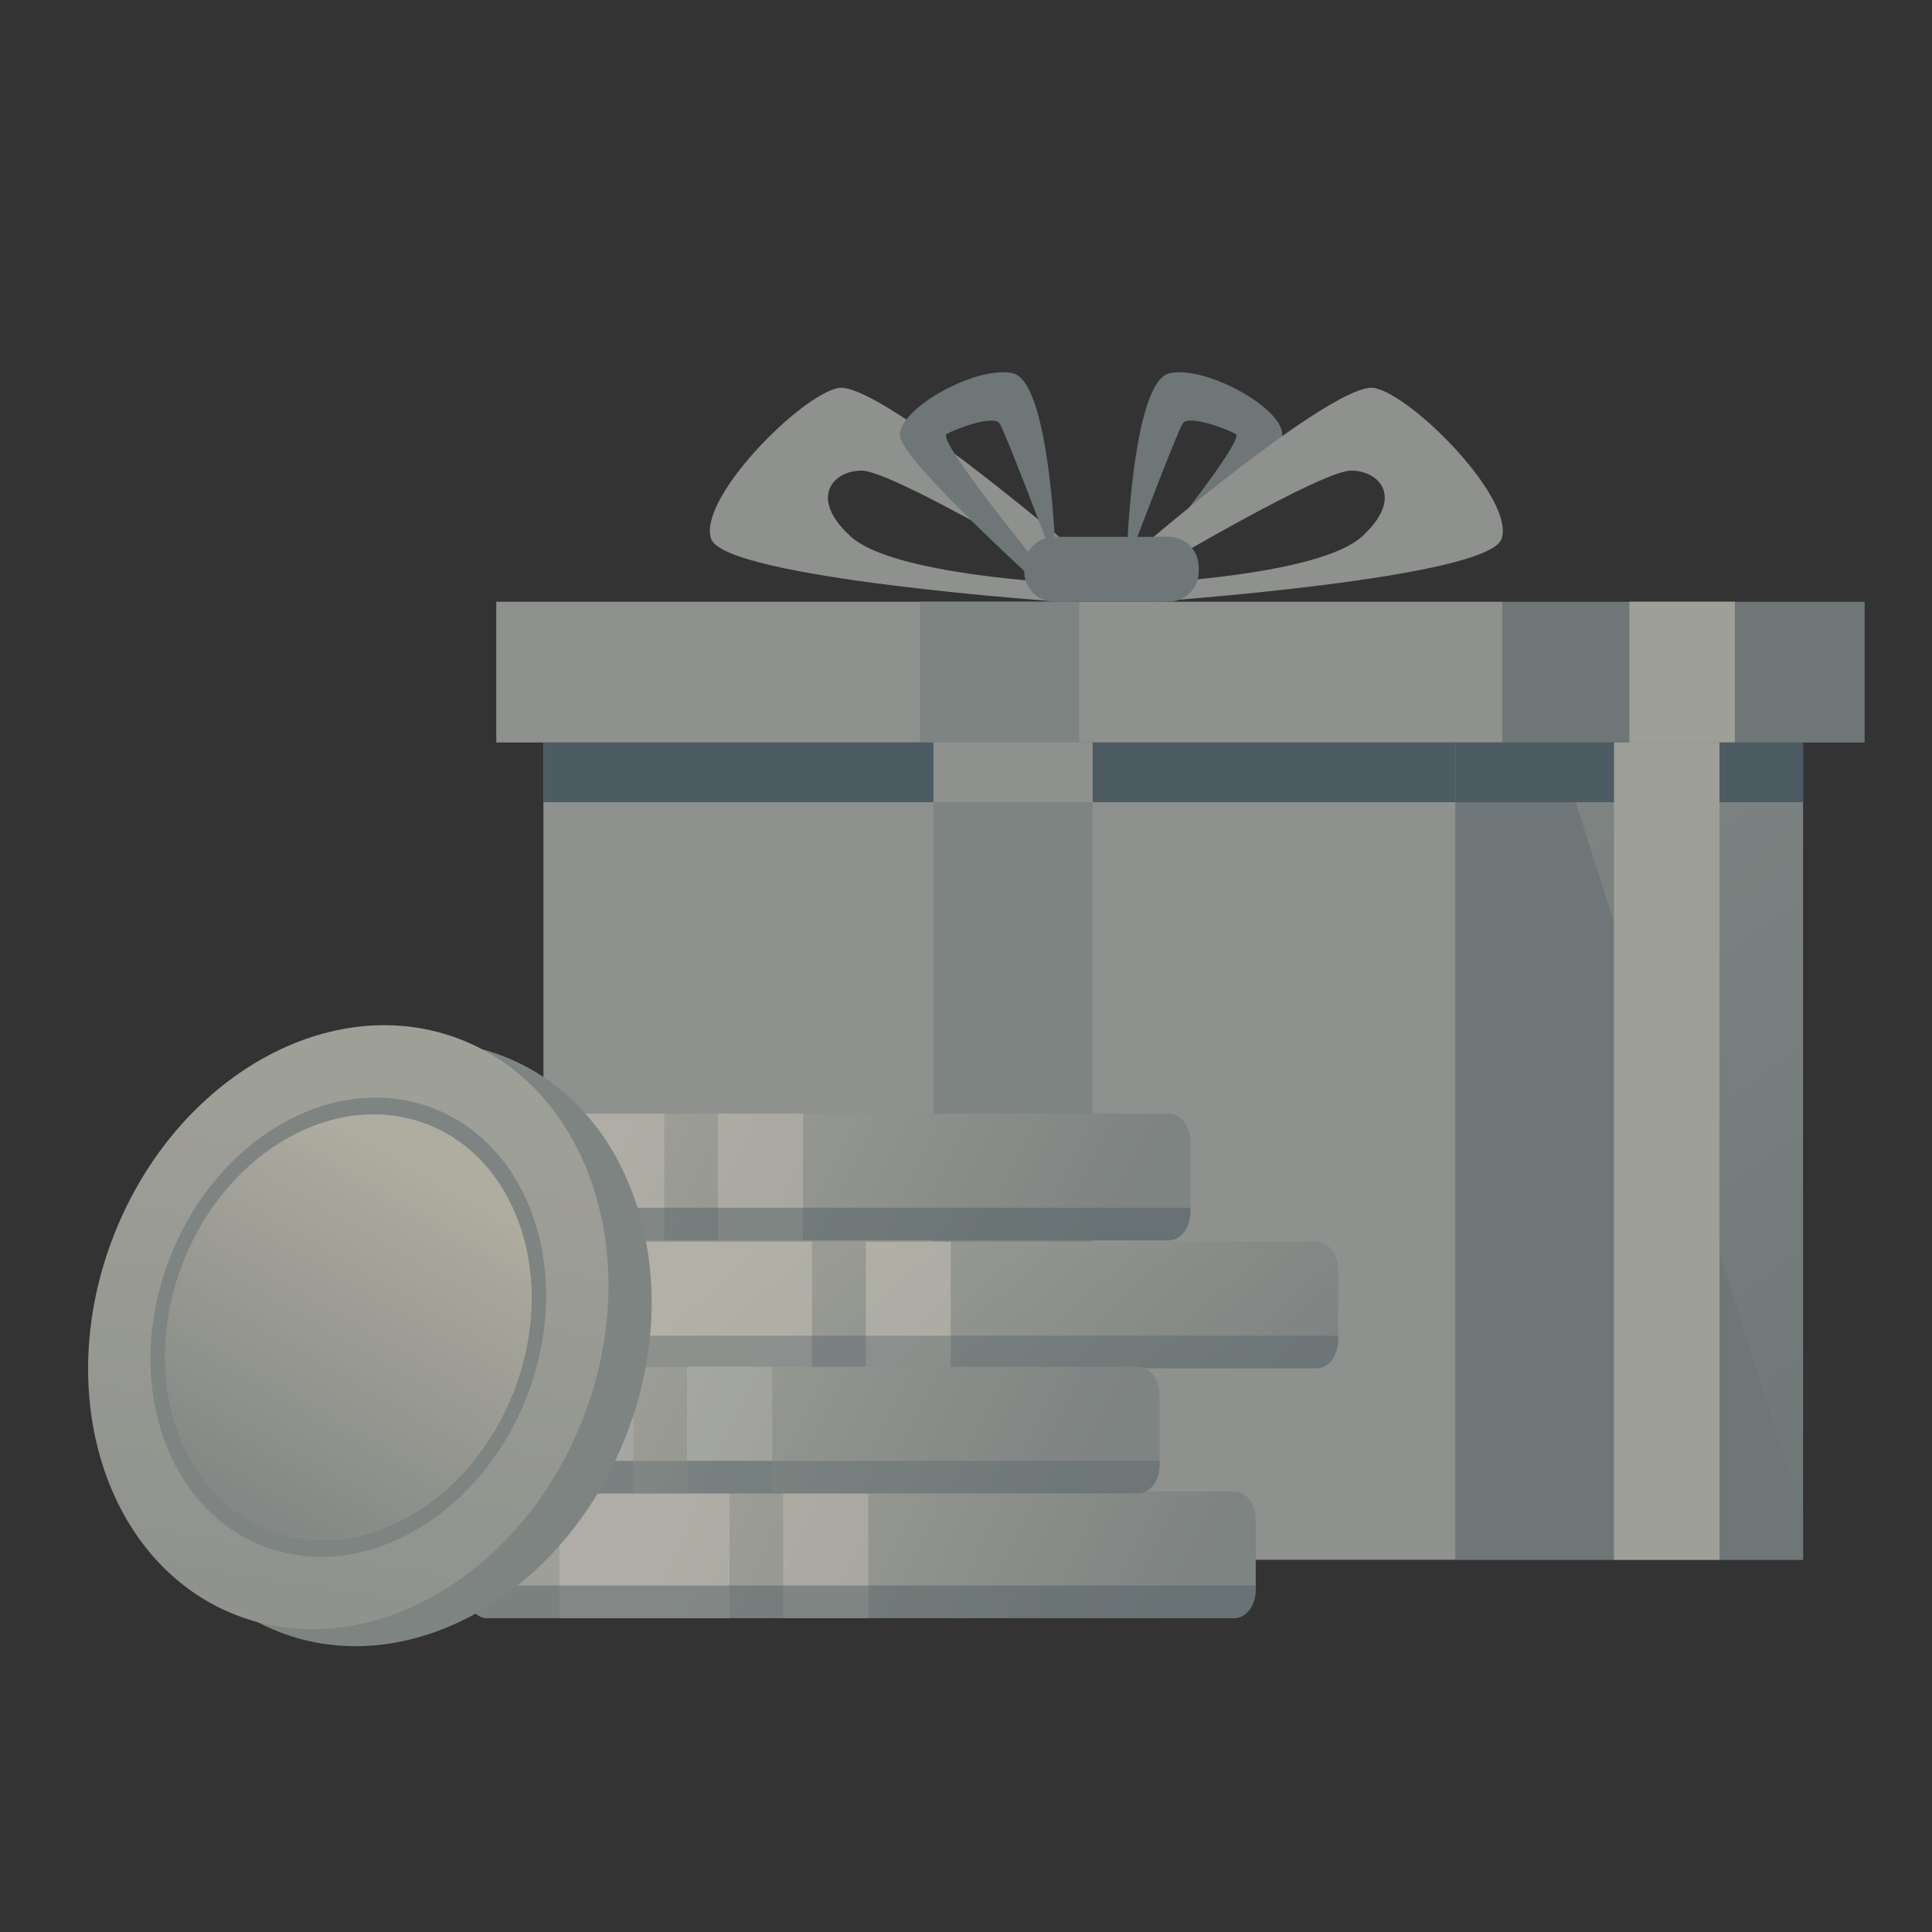 <svg width="120" height="120" viewBox="0 0 120 120" fill="none" xmlns="http://www.w3.org/2000/svg">
<rect x="0" y="0" width="120" height="120" fill="#333333" stroke="none"/>
<g id="Frame 1533212384" opacity="0.7">
<g id="Group">
<g id="Group_2">
<g id="Group_3">
<path id="Vector" d="M69.999 34.201C69.999 34.201 70.358 23.723 72.629 23.186C74.9 22.646 80.04 25.52 79.621 27.195C79.202 28.871 71.246 36.093 71.246 36.093L70.819 35.358C70.819 35.358 77.411 27.317 76.752 26.956C76.093 26.598 73.822 25.76 73.464 26.297C73.106 26.835 70.297 34.259 70.297 34.259L69.999 34.201Z" fill="#879394"/>
</g>
</g>
<g id="Group_4">
<path id="Vector_2" d="M66.506 33.954C66.506 33.954 54.445 23.621 52.058 24.1C49.671 24.58 43.311 31.011 44.172 33.474C45.034 35.937 65.845 37.373 65.845 37.373L66.042 36.209C66.042 36.209 55.504 35.729 52.853 33.334C50.203 30.94 51.726 29.23 53.517 29.23C55.309 29.23 65.181 35.068 65.181 35.068L66.506 33.954Z" fill="#B5B9B3"/>
</g>
<g id="Group_5">
<g id="Group_6">
<path id="Vector_3" d="M70.929 33.954C70.929 33.954 82.991 23.621 85.378 24.1C87.764 24.58 94.124 31.011 93.263 33.474C92.401 35.937 71.591 37.373 71.591 37.373L71.393 36.209C71.393 36.209 81.931 35.729 84.582 33.334C87.232 30.94 85.71 29.23 83.918 29.23C82.126 29.23 72.255 35.068 72.255 35.068L70.929 33.954Z" fill="#B5B9B3"/>
</g>
</g>
<g id="Group_7">
<path id="Vector_4" d="M111.992 46.114H90.415V96.88H111.992V46.114Z" fill="url(#paint0_linear_5504_78619)"/>
</g>
<g id="Group_8">
<path id="Vector_5" d="M96.691 46.114L111.99 94.127V96.88H90.415V46.114H96.691Z" fill="#879394"/>
</g>
<g id="Group_9">
<g id="Group_10">
<path id="Vector_6" d="M93.345 37.376H30.826V46.118H93.345V37.376Z" fill="#B5B9B3"/>
</g>
</g>
<g id="Group_11">
<g id="Group_12">
<path id="Vector_7" d="M115.815 37.376H93.342V46.118H115.815V37.376Z" fill="#879394"/>
</g>
</g>
<g id="Group_13">
<g id="Group_14">
<path id="Vector_8" d="M90.412 46.114H33.753V96.88H90.412V46.114Z" fill="#B5B9B3"/>
</g>
</g>
<g id="Group_15">
<g id="Group_16">
<path id="Vector_9" d="M67.025 37.376H57.143V46.118H67.025V37.376Z" fill="#9EA6A4"/>
</g>
</g>
<g id="Group_17">
<path id="Vector_10" d="M67.863 49.827H57.98V96.881H67.863V49.827Z" fill="#9EA6A4"/>
</g>
<g id="Group_18" opacity="0.6">
<path id="Vector_11" d="M67.863 80.904V96.88H57.98V85.739C58.094 85.744 58.207 85.744 58.32 85.744C61.898 85.747 65.204 83.945 67.863 80.904Z" fill="#FB5C88"/>
</g>
<g id="Group_19">
<g id="Group_20">
<path id="Vector_12" d="M107.758 37.376H101.204V46.118H107.758V37.376Z" fill="#CCCDC2"/>
</g>
</g>
<g id="Group_21">
<path id="Vector_13" d="M106.802 49.827H100.247V96.881H106.802V49.827Z" fill="#CCCDC2"/>
</g>
<g id="Group_22">
<path id="Vector_14" d="M67.863 46.114H57.98V49.826H67.863V46.114Z" fill="#B5B9B3"/>
</g>
<g id="Group_23">
<g id="Group_24">
<path id="Vector_15" d="M57.978 46.114H33.753V49.826H57.978V46.114Z" fill="#586D76"/>
</g>
<g id="Group_25">
<path id="Vector_16" d="M90.415 46.114H67.863V49.826H90.415V46.114Z" fill="#586D76"/>
</g>
</g>
<g id="Group_26">
<path id="Vector_17" d="M106.802 46.114H100.247V49.826H106.802V46.114Z" fill="#CCCDC2"/>
</g>
<g id="Group_27">
<g id="Group_28">
<path id="Vector_18" d="M100.247 46.114H90.415V49.826H100.247V46.114Z" fill="#586D76"/>
</g>
<g id="Group_29">
<path id="Vector_19" d="M111.992 46.114H106.802V49.826H111.992V46.114Z" fill="#586D76"/>
</g>
</g>
<g id="Group_30">
<path id="Vector_20" d="M65.55 34.201C65.55 34.201 65.191 23.723 62.92 23.186C60.649 22.646 55.509 25.52 55.928 27.195C56.347 28.871 64.304 36.093 64.304 36.093L64.73 35.358C64.73 35.358 58.139 27.317 58.797 26.956C59.456 26.598 61.727 25.76 62.085 26.297C62.444 26.835 65.252 34.259 65.252 34.259L65.55 34.201Z" fill="#879394"/>
</g>
<g id="Group_31">
<g id="Group_32">
<path id="Vector_21" d="M72.573 33.345H65.499C64.462 33.345 63.618 34.188 63.618 35.226V35.495C63.618 36.533 64.462 37.376 65.499 37.376H72.573C73.611 37.376 74.454 36.533 74.454 35.495V35.226C74.457 34.185 73.614 33.345 72.573 33.345Z" fill="#879394"/>
</g>
</g>
</g>
<g id="Group_33">
<g id="Group_34">
<g id="Group_35">
<g id="Group_36">
<path id="Vector_22" d="M83.119 78.899V83.21C83.119 84.192 82.525 84.989 81.791 84.989H35.388C34.655 84.989 34.059 84.192 34.059 83.21V78.899C34.059 77.917 34.655 77.12 35.388 77.12H81.791C82.524 77.12 83.119 77.917 83.119 78.899Z" fill="url(#paint1_linear_5504_78619)"/>
</g>
</g>
<g id="Group_37" opacity="0.6">
<g id="Group_38">
<path id="Vector_23" d="M50.435 77.12H39.869V84.99H50.435V77.12Z" fill="#FBF6E8"/>
</g>
<g id="Group_39">
<path id="Vector_24" d="M59.054 77.12H53.771V84.99H59.054V77.12Z" fill="#FBF6E8"/>
</g>
</g>
<g id="Group_40" opacity="0.36">
<g id="Group_41">
<path id="Vector_25" d="M83.119 82.963V83.21C83.119 84.192 82.525 84.989 81.791 84.989H35.388C34.655 84.989 34.059 84.192 34.059 83.21V82.963H83.119Z" fill="#586D76"/>
</g>
</g>
</g>
<g id="Group_42">
<g id="Group_43">
<g id="Group_44">
<path id="Vector_26" d="M77.997 94.418V98.728C77.997 99.71 77.403 100.507 76.668 100.507H30.265C29.532 100.507 28.937 99.71 28.937 98.728V94.418C28.937 93.436 29.532 92.639 30.265 92.639H76.668C77.403 92.639 77.997 93.436 77.997 94.418Z" fill="url(#paint2_linear_5504_78619)"/>
</g>
</g>
<g id="Group_45" opacity="0.5">
<g id="Group_46">
<g id="Group_47">
<g id="Group_48">
<path id="Vector_27" d="M45.313 92.639H34.747V100.509H45.313V92.639Z" fill="#FBF6E8"/>
</g>
</g>
</g>
<g id="Group_49">
<g id="Group_50">
<g id="Group_51">
<path id="Vector_28" d="M53.933 92.639H48.65V100.509H53.933V92.639Z" fill="#FBF6E8"/>
</g>
</g>
</g>
</g>
<g id="Group_52" opacity="0.45">
<g id="Group_53">
<path id="Vector_29" d="M77.997 98.481V98.729C77.997 99.71 77.403 100.508 76.668 100.508H30.265C29.532 100.508 28.937 99.71 28.937 98.729V98.481H77.997Z" fill="#586D76"/>
</g>
</g>
</g>
<g id="Group_54">
<g id="Group_55">
<g id="Group_56">
<path id="Vector_30" d="M73.94 70.949V75.26C73.94 76.242 73.346 77.039 72.612 77.039H26.209C25.476 77.039 24.88 76.242 24.88 75.26V70.949C24.88 69.967 25.476 69.17 26.209 69.17H72.612C73.345 69.168 73.94 69.966 73.94 70.949Z" fill="url(#paint3_linear_5504_78619)"/>
</g>
</g>
<g id="Group_57" opacity="0.5">
<g id="Group_58">
<g id="Group_59">
<g id="Group_60">
<path id="Vector_31" d="M41.256 69.169H30.69V77.039H41.256V69.169Z" fill="#FBF6E8"/>
</g>
</g>
</g>
<g id="Group_61">
<g id="Group_62">
<g id="Group_63">
<path id="Vector_32" d="M49.876 69.169H44.593V77.039H49.876V69.169Z" fill="#FBF6E8"/>
</g>
</g>
</g>
</g>
<g id="Group_64" opacity="0.45">
<g id="Group_65">
<path id="Vector_33" d="M73.94 75.013V75.26C73.94 76.242 73.346 77.039 72.612 77.039H26.209C25.476 77.039 24.88 76.242 24.88 75.26V75.013H73.94Z" fill="#586D76"/>
</g>
</g>
</g>
<g id="Group_66">
<g id="Group_67">
<g id="Group_68">
<path id="Vector_34" d="M72.025 86.674V90.984C72.025 91.966 71.431 92.763 70.697 92.763H24.294C23.56 92.763 22.965 91.966 22.965 90.984V86.674C22.965 85.692 23.56 84.894 24.294 84.894H70.697C71.431 84.894 72.025 85.692 72.025 86.674Z" fill="url(#paint4_linear_5504_78619)"/>
</g>
</g>
<g id="Group_69">
<g id="Group_70">
<g id="Group_71">
<path id="Vector_35" d="M39.341 84.894H28.776V92.764H39.341V84.894Z" fill="white" fill-opacity="0.3"/>
</g>
</g>
<g id="Group_72">
<g id="Group_73">
<path id="Vector_36" d="M47.961 84.894H42.678V92.764H47.961V84.894Z" fill="white" fill-opacity="0.3"/>
</g>
</g>
</g>
<g id="Group_74" opacity="0.33">
<path id="Vector_37" d="M28.776 90.737V92.763H24.294C23.56 92.763 22.965 91.966 22.965 90.984V90.737H28.776Z" fill="#FB6089"/>
</g>
<g id="Group_75" opacity="0.33">
<path id="Vector_38" d="M42.678 90.737H39.341V92.763H42.678V90.737Z" fill="#586D76"/>
</g>
<g id="Group_76" opacity="0.5">
<path id="Vector_39" d="M39.341 90.737H28.776V92.763H39.341V90.737Z" fill="#586D76"/>
</g>
<g id="Group_77" opacity="0.33">
<path id="Vector_40" d="M72.025 90.737V90.984C72.025 91.966 71.431 92.763 70.697 92.763H47.961V90.737H72.025Z" fill="#586D76"/>
</g>
<g id="Group_78" opacity="0.5">
<path id="Vector_41" d="M47.961 90.737H42.678V92.763H47.961V90.737Z" fill="#586D76"/>
</g>
</g>
<g id="Group_79">
<g id="Group_80">
<g id="Group_81">
<path id="Vector_42" d="M38.88 89.187C42.741 79.318 39.349 68.766 31.304 65.618C23.258 62.47 13.606 67.918 9.744 77.787C5.883 87.656 9.274 98.208 17.32 101.356C25.366 104.504 35.018 99.056 38.88 89.187Z" fill="#9EA6A4"/>
</g>
</g>
<g id="Group_82">
<g id="Group_83">
<g id="Group_84">
<g id="Group_85">
<path id="Vector_43" d="M7.085 76.689C3.202 86.549 6.568 97.116 14.603 100.29C22.638 103.464 32.299 98.045 36.182 88.184C40.065 78.325 36.699 67.757 28.664 64.583C20.629 61.409 10.969 66.828 7.085 76.689Z" fill="url(#paint5_linear_5504_78619)"/>
</g>
</g>
</g>
<g id="Group_86">
<g id="Group_87">
<g id="Group_88">
<path id="Vector_44" d="M11.385 78.387C8.65 85.332 11.02 92.776 16.68 95.013C22.34 97.249 29.146 93.43 31.881 86.485C34.616 79.539 32.246 72.095 26.585 69.859C20.926 67.623 14.12 71.442 11.385 78.387Z" fill="url(#paint6_linear_5504_78619)"/>
</g>
</g>
</g>
<g id="Group_89">
<g id="Group_90">
<g id="Group_91">
<path id="Vector_45" d="M10.574 78.065C7.621 85.562 10.181 93.594 16.29 96.007C22.398 98.419 29.743 94.3 32.694 86.804C35.646 79.307 33.086 71.275 26.979 68.862C20.871 66.45 13.525 70.57 10.574 78.065ZM11.385 78.386C14.12 71.441 20.926 67.622 26.587 69.859C32.246 72.095 34.618 79.539 31.883 86.484C29.147 93.429 22.341 97.249 16.682 95.012C11.021 92.776 8.65 85.332 11.385 78.386Z" fill="#9EA6A4"/>
</g>
</g>
</g>
<g id="Group_92">
<g id="Group_93">
<g id="Group_94">
<path id="Vector_46" d="M11.385 78.387C8.65 85.332 11.02 92.776 16.68 95.013C22.34 97.249 29.146 93.43 31.881 86.485C34.616 79.539 32.246 72.095 26.585 69.859C20.926 67.623 14.12 71.442 11.385 78.387Z" fill="url(#paint7_linear_5504_78619)"/>
</g>
</g>
</g>
</g>
</g>
</g>
</g>
<defs>
<linearGradient id="paint0_linear_5504_78619" x1="106.694" y1="103" x2="77.933" y2="63.247" gradientUnits="userSpaceOnUse">
<stop offset="0.019" stop-color="#879394"/>
<stop offset="1" stop-color="#9EA6A4"/>
</linearGradient>
<linearGradient id="paint1_linear_5504_78619" x1="50.896" y1="72.341" x2="71.053" y2="95.17" gradientUnits="userSpaceOnUse">
<stop stop-color="#CCCDC2"/>
<stop offset="0.981" stop-color="#9EA6A4"/>
</linearGradient>
<linearGradient id="paint2_linear_5504_78619" x1="45.774" y1="87.859" x2="73.379" y2="101.311" gradientUnits="userSpaceOnUse">
<stop stop-color="#CCCDC2"/>
<stop offset="0.981" stop-color="#9EA6A4"/>
</linearGradient>
<linearGradient id="paint3_linear_5504_78619" x1="41.717" y1="64.391" x2="69.322" y2="77.843" gradientUnits="userSpaceOnUse">
<stop stop-color="#CCCDC2"/>
<stop offset="0.981" stop-color="#9EA6A4"/>
</linearGradient>
<linearGradient id="paint4_linear_5504_78619" x1="39.802" y1="80.115" x2="67.407" y2="93.567" gradientUnits="userSpaceOnUse">
<stop stop-color="#CCCDC2"/>
<stop offset="0.981" stop-color="#9EA6A4"/>
</linearGradient>
<linearGradient id="paint5_linear_5504_78619" x1="23.695" y1="69.332" x2="18.514" y2="102.271" gradientUnits="userSpaceOnUse">
<stop offset="0.019" stop-color="#CCCDC2"/>
<stop offset="1" stop-color="#B5B9B3"/>
</linearGradient>
<linearGradient id="paint6_linear_5504_78619" x1="33.019" y1="82.436" x2="10.248" y2="82.436" gradientUnits="userSpaceOnUse">
<stop offset="0.019" stop-color="#FDE090"/>
<stop offset="1" stop-color="#FE9A81"/>
</linearGradient>
<linearGradient id="paint7_linear_5504_78619" x1="13.359" y1="96.598" x2="27" y2="72.999" gradientUnits="userSpaceOnUse">
<stop offset="0.019" stop-color="#9EA6A4"/>
<stop offset="1" stop-color="#E4DFCE"/>
</linearGradient>
</defs>
</svg>
